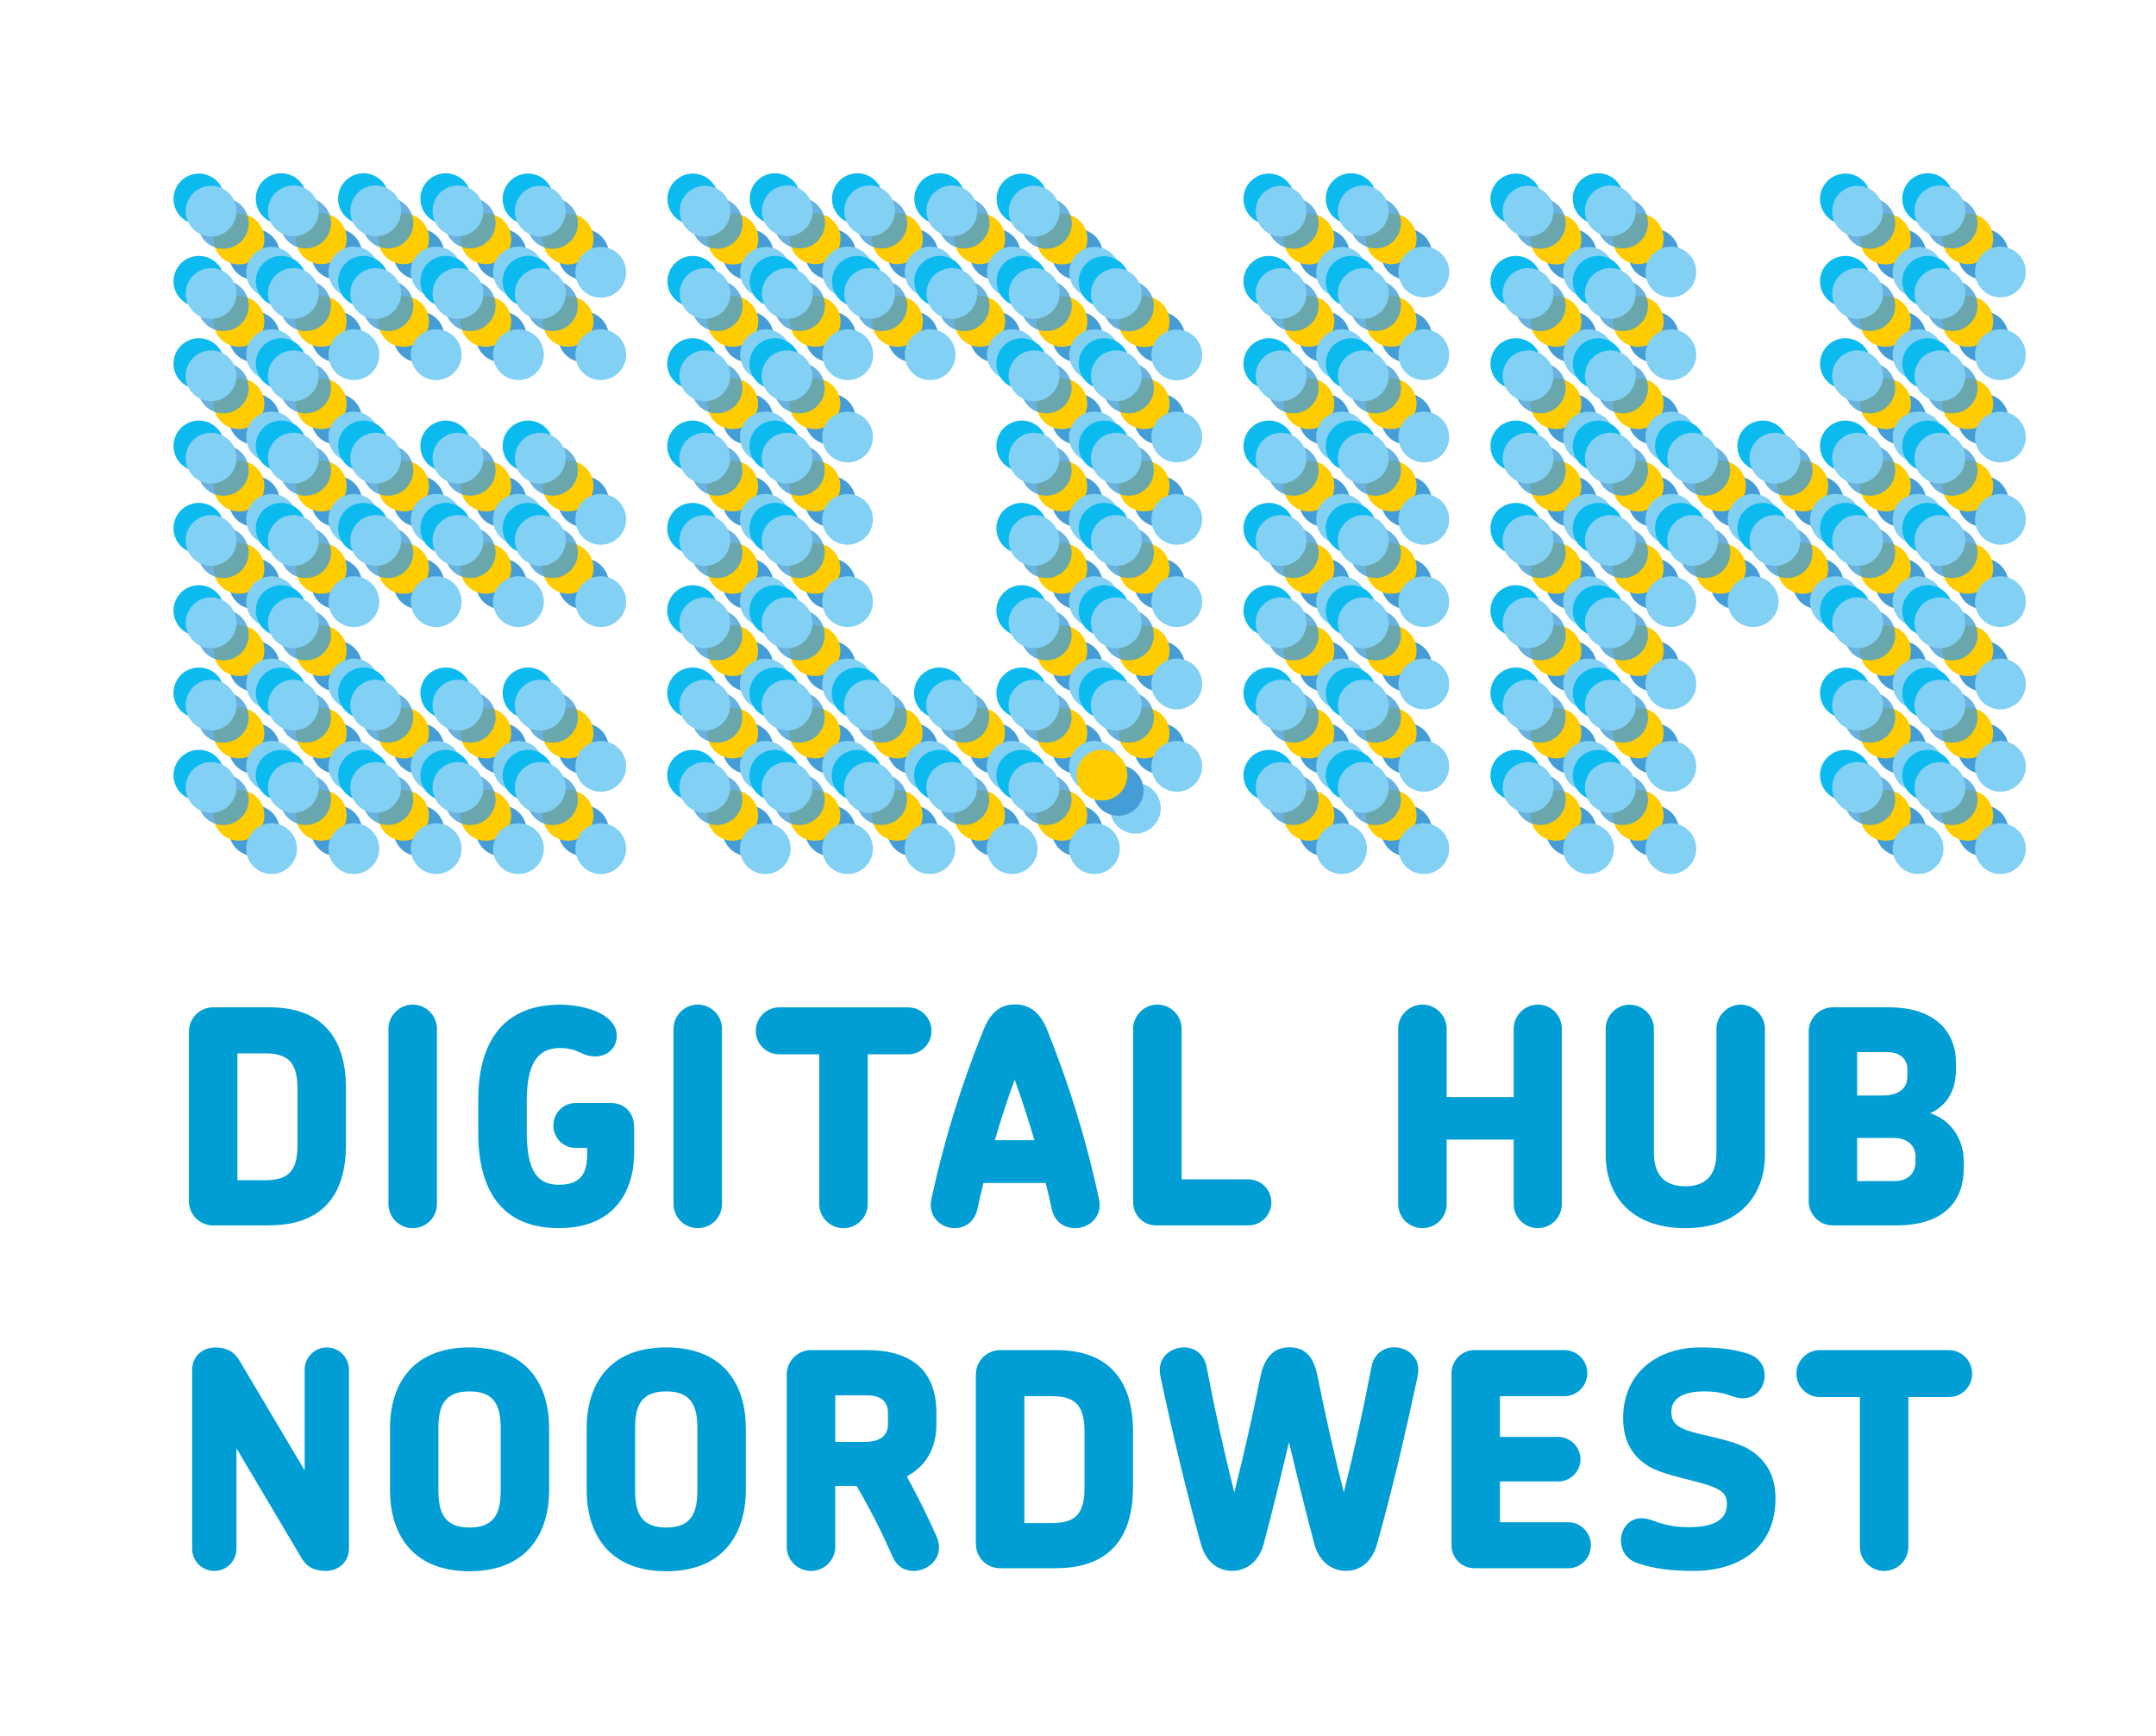 <?xml version="1.0" encoding="UTF-8"?><svg xmlns="http://www.w3.org/2000/svg" viewBox="0 0 337.84 272.03"><defs><style>.cls-1{fill:#fff;}.cls-2{fill:#009ed4;}.cls-3{fill:#449dd7;}.cls-3,.cls-4,.cls-5,.cls-6,.cls-7,.cls-8{mix-blend-mode:multiply;}.cls-4{fill:#0bbbef;}.cls-5{fill:#83d0f5;}.cls-6{fill:#fc0;}.cls-9{isolation:isolate;}.cls-8{opacity:.8;}</style></defs><g class="cls-9"><g id="Tekst"><rect class="cls-1" width="337.84" height="272.03"/><g><path class="cls-2" d="M42.17,192.02h-8.77c-2.11,0-3.8-1.69-3.8-3.8v-26.58c0-2.06,1.69-3.8,3.8-3.8h8.77c10.41,0,12.05,7.5,12.05,12.7v8.81c0,5.25-1.64,12.66-12.05,12.66Zm4.45-21.38c0-3.8-1.17-5.58-5.06-5.58h-4.36v19.88h4.36c3.94,0,5.06-1.78,5.06-5.58v-8.72Z"/><path class="cls-2" d="M64.67,192.45c-2.11,0-3.8-1.69-3.8-3.8v-27.43c0-2.06,1.69-3.8,3.8-3.8s3.8,1.73,3.8,3.8v27.43c0,2.11-1.69,3.8-3.8,3.8Z"/><path class="cls-2" d="M87.6,192.45c-9.1,0-12.66-6.09-12.66-14.95v-5.16c0-8.49,3.47-14.91,12.85-14.91,2.53,0,5.53,.66,7.17,1.92,1.17,.84,1.69,1.92,1.69,2.91,0,1.69-1.17,3.28-3.42,3.28-.8,0-1.45-.19-2.44-.66-.7-.33-1.64-.66-3-.66-3.38,0-5.25,2.16-5.25,8.35v4.83c0,6.47,1.92,8.25,5.06,8.25,3.75,0,4.41-2.25,4.41-4.83v-.94h-1.83c-1.92,0-3.47-1.59-3.47-3.52s1.55-3.52,3.47-3.52h5.58c2.11,0,3.61,1.55,3.61,3.8v3.94c0,5.91-2.95,11.86-11.77,11.86Z"/><path class="cls-2" d="M109.34,192.45c-2.11,0-3.8-1.69-3.8-3.8v-27.43c0-2.06,1.69-3.8,3.8-3.8s3.8,1.73,3.8,3.8v27.43c0,2.11-1.69,3.8-3.8,3.8Z"/><path class="cls-2" d="M142.3,165.21h-6.33v23.44c0,2.11-1.69,3.8-3.8,3.8s-3.8-1.69-3.8-3.8v-23.44h-6.28c-2.02,0-3.66-1.64-3.66-3.66s1.64-3.7,3.66-3.7h20.21c2.02,0,3.66,1.64,3.66,3.7s-1.64,3.66-3.66,3.66Z"/><path class="cls-2" d="M168.46,192.45c-1.59,0-3.19-.89-3.66-3-.28-1.36-.61-2.77-.94-4.08h-9.75c-.33,1.31-.66,2.72-.94,4.08-.47,2.06-2.02,3-3.56,3-2.11,0-4.27-1.73-3.66-4.59,2.02-9.38,4.78-18.1,8.2-26.58,1.31-3.23,3.19-3.89,4.88-3.89s3.7,.66,5.02,3.89c3.42,8.49,6.14,17.21,8.16,26.58,.61,2.81-1.55,4.59-3.75,4.59Zm-9.47-23.25c-1.13,3.09-2.16,6.24-3.09,9.47h6.19c-.94-3.23-1.97-6.38-3.09-9.47Z"/><path class="cls-2" d="M195.61,192.02h-14.44c-2.02,0-3.61-1.59-3.61-3.61v-27.19c0-2.06,1.69-3.8,3.8-3.8s3.8,1.73,3.8,3.8v23.58h10.45c2.02,0,3.61,1.64,3.61,3.61s-1.59,3.61-3.61,3.61Z"/><path class="cls-2" d="M240.99,192.45c-2.11,0-3.8-1.69-3.8-3.8v-10.08h-10.5v10.08c0,2.11-1.69,3.8-3.8,3.8s-3.8-1.69-3.8-3.8v-27.43c0-2.06,1.69-3.8,3.8-3.8s3.8,1.73,3.8,3.8v10.69h10.5v-10.69c0-2.06,1.69-3.8,3.8-3.8s3.75,1.73,3.75,3.8v27.43c0,2.11-1.69,3.8-3.75,3.8Z"/><path class="cls-2" d="M264.08,192.45c-8.58,0-12.47-5.2-12.47-11.53v-19.69c0-2.11,1.69-3.8,3.75-3.8s3.8,1.69,3.8,3.8v19.32c0,2.3,.66,5.34,4.92,5.34s4.88-3.05,4.88-5.34v-19.32c0-2.06,1.73-3.8,3.8-3.8s3.8,1.73,3.8,3.8v19.69c0,6.33-3.94,11.53-12.47,11.53Z"/><path class="cls-2" d="M297.11,192.02h-9.89c-2.11,0-3.8-1.69-3.8-3.8v-26.58c0-2.06,1.69-3.8,3.8-3.8h8.67c7.92,0,10.6,4.41,10.6,8.58v1.27c0,2.86-1.17,5.44-4.03,6.75,3.66,1.22,5.25,4.55,5.25,7.41v1.31c0,4.78-2.81,8.86-10.6,8.86Zm1.78-24.43c0-1.69-1.22-2.72-3.14-2.72h-4.74v6.8h4.03c1.92,0,3.84-.75,3.84-2.95v-1.12Zm1.27,13.64c0-1.59-1.17-2.91-3.38-2.91h-5.77v6.75h5.95c2.11,0,3.19-1.36,3.19-2.95v-.89Z"/><path class="cls-2" d="M51.02,246.16c-1.64,0-2.86-.56-3.66-1.83l-10.31-17.39v15.75c0,1.92-1.55,3.47-3.47,3.47s-3.47-1.55-3.47-3.47v-28.08c0-1.88,1.41-3.47,3.7-3.47,1.64,0,2.91,.7,3.66,1.97l10.27,17.3v-15.8c0-1.88,1.55-3.47,3.47-3.47s3.47,1.59,3.47,3.47v28.08c0,1.92-1.5,3.47-3.66,3.47Z"/><path class="cls-2" d="M73.58,246.21c-9.33,0-12.47-6.28-12.47-12.71v-9.7c0-6.42,3.14-12.66,12.47-12.66s12.47,6.23,12.47,12.66v9.7c0,6.42-3.19,12.71-12.47,12.71Zm4.88-22.41c0-3.47-.94-5.77-4.88-5.77s-4.88,2.25-4.88,5.77v9.7c0,3.56,.94,5.86,4.88,5.86s4.88-2.3,4.88-5.86v-9.7Z"/><path class="cls-2" d="M104.4,246.21c-9.33,0-12.47-6.28-12.47-12.71v-9.7c0-6.42,3.14-12.66,12.47-12.66s12.47,6.23,12.47,12.66v9.7c0,6.42-3.19,12.71-12.47,12.71Zm4.88-22.41c0-3.47-.94-5.77-4.88-5.77s-4.88,2.25-4.88,5.77v9.7c0,3.56,.94,5.86,4.88,5.86s4.88-2.3,4.88-5.86v-9.7Z"/><path class="cls-2" d="M143.17,246.16c-1.31,0-2.58-.56-3.33-2.3-1.64-3.7-3.47-7.41-5.63-11.02h-3.33v9.52c0,2.11-1.69,3.8-3.8,3.8s-3.8-1.69-3.8-3.8v-27c0-2.06,1.69-3.8,3.8-3.8h8.77c7.08,0,10.88,3.28,10.88,9.85v1.78c0,3.98-1.83,6.66-4.64,8.16,1.73,3.14,3.28,6.28,4.69,9.47,1.31,3.05-1.17,5.34-3.61,5.34Zm-4.03-24.75c0-2.11-1.45-2.77-3.42-2.77h-4.83v7.31h4.55c1.69,0,3.7-.47,3.7-2.77v-1.78Z"/><path class="cls-2" d="M165.49,245.74h-8.77c-2.11,0-3.8-1.69-3.8-3.8v-26.58c0-2.06,1.69-3.8,3.8-3.8h8.77c10.41,0,12.05,7.5,12.05,12.7v8.81c0,5.25-1.64,12.66-12.05,12.66Zm4.45-21.38c0-3.8-1.17-5.58-5.06-5.58h-4.36v19.88h4.36c3.94,0,5.06-1.78,5.06-5.58v-8.72Z"/><path class="cls-2" d="M222.15,215.59c-2.02,9.52-3.98,17.77-6.33,26.25-.8,2.86-2.58,4.31-4.97,4.31-2.06,0-4.13-1.36-4.88-4.17-1.31-4.83-2.67-10.45-3.99-15.99-1.31,5.53-2.67,11.16-3.98,15.99-.75,2.81-2.81,4.17-4.88,4.17-2.39,0-4.17-1.45-4.97-4.31-2.34-8.49-4.31-16.74-6.33-26.25-.05-.33-.09-.66-.09-.94,0-2.2,1.92-3.52,3.8-3.52,1.55,0,3.09,.94,3.52,2.95,1.31,6.89,2.77,13.45,4.36,19.78,1.5-5.91,2.95-12.38,4.12-18.24,.52-2.49,1.78-4.5,4.5-4.5,2.86,0,3.89,1.97,4.41,4.45,1.17,5.86,2.63,12.38,4.13,18.28,1.59-6.33,3.05-12.89,4.36-19.78,.42-2.02,1.97-2.95,3.52-2.95,1.88,0,3.8,1.31,3.8,3.52,0,.28-.05,.61-.09,.94Z"/><path class="cls-2" d="M245.73,245.74h-14.67c-2.02,0-3.61-1.59-3.61-3.61v-26.96c0-1.97,1.59-3.61,3.61-3.61h14.06c2.02,0,3.61,1.64,3.61,3.61s-1.59,3.61-3.61,3.61h-10.08v6.38h9.1c1.92,0,3.52,1.59,3.52,3.52s-1.59,3.47-3.52,3.47h-9.1v6.38h10.69c1.97,0,3.56,1.64,3.56,3.61s-1.59,3.61-3.56,3.61Z"/><path class="cls-2" d="M265.35,246.16c-3.14,0-6.05-.28-8.77-1.22-1.78-.61-2.58-2.06-2.58-3.52,0-1.83,1.22-3.52,3.24-3.52,1.13,0,2.02,.56,3.56,.94,.98,.28,2.16,.47,3.8,.47,4.27,0,6-1.36,6-3.61,0-1.64-.75-2.49-4.64-3.47-2.2-.61-5.72-1.31-7.64-2.48-2.25-1.36-3.98-3.66-3.98-7.5,0-7.27,5.53-11.11,12.05-11.11,2.63,0,5.16,.23,7.5,.98,1.78,.56,2.63,1.97,2.63,3.38,0,1.83-1.22,3.61-3.47,3.61-.98,0-1.73-.42-2.95-.75-.75-.19-1.69-.33-3.09-.33-3.28,0-5.11,1.12-5.11,3.19s1.31,2.72,4.6,3.52c2.86,.66,5.86,1.31,7.69,2.44,2.81,1.78,4.03,4.36,4.03,7.64,0,7.73-5.72,11.34-12.85,11.34Z"/><path class="cls-2" d="M305.37,218.92h-6.33v23.44c0,2.11-1.69,3.8-3.8,3.8s-3.8-1.69-3.8-3.8v-23.44h-6.28c-2.02,0-3.66-1.64-3.66-3.66s1.64-3.7,3.66-3.7h20.21c2.02,0,3.66,1.64,3.66,3.7s-1.64,3.66-3.66,3.66Z"/></g></g><g id="_-"><g class="cls-7"><circle class="cls-3" cx="39.86" cy="39.86" r="3.98"/><circle class="cls-3" cx="91.43" cy="39.86" r="3.98"/><circle class="cls-3" cx="78.54" cy="39.82" r="3.98"/><circle class="cls-3" cx="65.64" cy="39.82" r="3.98"/><circle class="cls-3" cx="52.75" cy="39.82" r="3.98"/><circle class="cls-3" cx="39.86" cy="52.77" r="3.98"/><circle class="cls-3" cx="91.43" cy="52.77" r="3.98"/><circle class="cls-3" cx="78.54" cy="52.77" r="3.98"/><circle class="cls-3" cx="65.64" cy="52.77" r="3.98"/><circle class="cls-3" cx="52.75" cy="52.77" r="3.98"/><circle class="cls-3" cx="117.25" cy="39.86" r="3.98"/><circle class="cls-3" cx="168.83" cy="39.86" r="3.98"/><circle class="cls-3" cx="155.94" cy="39.82" r="3.98"/><circle class="cls-3" cx="143.04" cy="39.82" r="3.98"/><circle class="cls-3" cx="130.15" cy="39.82" r="3.98"/><circle class="cls-3" cx="117.25" cy="52.77" r="3.98"/><circle class="cls-3" cx="168.83" cy="52.77" r="3.98"/><circle class="cls-3" cx="155.94" cy="52.77" r="3.98"/><circle class="cls-3" cx="143.04" cy="52.77" r="3.98"/><circle class="cls-3" cx="130.15" cy="52.77" r="3.98"/><circle class="cls-3" cx="39.86" cy="78.57" r="3.98"/><circle class="cls-3" cx="91.43" cy="78.57" r="3.98"/><circle class="cls-3" cx="78.54" cy="78.57" r="3.98"/><circle class="cls-3" cx="65.64" cy="78.57" r="3.98"/><circle class="cls-3" cx="52.75" cy="78.57" r="3.98"/><circle class="cls-3" cx="39.86" cy="65.67" r="3.98"/><circle class="cls-3" cx="52.75" cy="65.67" r="3.98"/><circle class="cls-3" cx="39.86" cy="91.47" r="3.98"/><circle class="cls-3" cx="91.43" cy="91.47" r="3.98"/><circle class="cls-3" cx="78.54" cy="91.47" r="3.98"/><circle class="cls-3" cx="65.64" cy="91.47" r="3.98"/><circle class="cls-3" cx="52.75" cy="91.47" r="3.98"/><circle class="cls-3" cx="39.86" cy="117.27" r="3.98"/><circle class="cls-3" cx="91.43" cy="117.27" r="3.98"/><circle class="cls-3" cx="78.54" cy="117.27" r="3.98"/><circle class="cls-3" cx="65.64" cy="117.27" r="3.98"/><circle class="cls-3" cx="52.75" cy="117.27" r="3.98"/><circle class="cls-3" cx="39.86" cy="104.37" r="3.98"/><circle class="cls-3" cx="52.75" cy="104.37" r="3.98"/><circle class="cls-3" cx="117.21" cy="78.57" r="3.98"/><circle class="cls-3" cx="130.11" cy="78.57" r="3.98"/><circle class="cls-3" cx="117.21" cy="65.67" r="3.98"/><circle class="cls-3" cx="130.11" cy="65.67" r="3.98"/><circle class="cls-3" cx="117.21" cy="91.47" r="3.98"/><circle class="cls-3" cx="130.11" cy="91.47" r="3.98"/><circle class="cls-3" cx="117.21" cy="104.37" r="3.98"/><circle class="cls-3" cx="130.11" cy="104.37" r="3.98"/><circle class="cls-3" cx="168.8" cy="78.57" r="3.98"/><circle class="cls-3" cx="181.7" cy="78.57" r="3.98"/><circle class="cls-3" cx="168.8" cy="65.67" r="3.98"/><circle class="cls-3" cx="181.7" cy="65.67" r="3.98"/><circle class="cls-3" cx="181.7" cy="52.82" r="3.98"/><circle class="cls-3" cx="168.8" cy="91.47" r="3.98"/><circle class="cls-3" cx="181.7" cy="91.47" r="3.98"/><circle class="cls-3" cx="168.8" cy="104.37" r="3.98"/><circle class="cls-3" cx="181.7" cy="104.37" r="3.98"/><circle class="cls-3" cx="181.7" cy="117.27" r="3.98"/><circle class="cls-3" cx="39.86" cy="130.17" r="3.98"/><circle class="cls-3" cx="91.43" cy="130.17" r="3.98"/><circle class="cls-3" cx="78.54" cy="130.17" r="3.98"/><circle class="cls-3" cx="65.64" cy="130.17" r="3.98"/><circle class="cls-3" cx="52.75" cy="130.17" r="3.98"/><circle class="cls-3" cx="246.22" cy="39.86" r="3.98"/><circle class="cls-3" cx="259.12" cy="39.82" r="3.98"/><circle class="cls-3" cx="246.22" cy="52.77" r="3.98"/><circle class="cls-3" cx="259.12" cy="52.77" r="3.98"/><circle class="cls-3" cx="246.22" cy="78.57" r="3.98"/><circle class="cls-3" cx="284.91" cy="78.57" r="3.98"/><circle class="cls-3" cx="272.01" cy="78.57" r="3.98"/><circle class="cls-3" cx="259.12" cy="78.57" r="3.98"/><circle class="cls-3" cx="246.22" cy="65.67" r="3.98"/><circle class="cls-3" cx="259.12" cy="65.67" r="3.98"/><circle class="cls-3" cx="246.22" cy="91.47" r="3.98"/><circle class="cls-3" cx="284.91" cy="91.47" r="3.98"/><circle class="cls-3" cx="272.01" cy="91.47" r="3.98"/><circle class="cls-3" cx="259.12" cy="91.47" r="3.98"/><circle class="cls-3" cx="246.22" cy="117.27" r="3.98"/><circle class="cls-3" cx="259.12" cy="117.27" r="3.98"/><circle class="cls-3" cx="246.22" cy="104.37" r="3.98"/><circle class="cls-3" cx="259.12" cy="104.37" r="3.98"/><circle class="cls-3" cx="246.22" cy="130.17" r="3.98"/><circle class="cls-3" cx="259.12" cy="130.17" r="3.98"/><circle class="cls-3" cx="207.52" cy="39.86" r="3.98"/><circle class="cls-3" cx="220.41" cy="39.82" r="3.98"/><circle class="cls-3" cx="207.52" cy="52.77" r="3.98"/><circle class="cls-3" cx="220.41" cy="52.77" r="3.98"/><circle class="cls-3" cx="207.52" cy="78.57" r="3.98"/><circle class="cls-3" cx="220.41" cy="78.57" r="3.98"/><circle class="cls-3" cx="207.52" cy="65.67" r="3.98"/><circle class="cls-3" cx="220.41" cy="65.67" r="3.98"/><circle class="cls-3" cx="207.52" cy="91.47" r="3.98"/><circle class="cls-3" cx="220.41" cy="91.47" r="3.98"/><circle class="cls-3" cx="207.52" cy="117.27" r="3.98"/><circle class="cls-3" cx="220.41" cy="117.27" r="3.98"/><circle class="cls-3" cx="207.52" cy="104.37" r="3.98"/><circle class="cls-3" cx="220.41" cy="104.37" r="3.98"/><circle class="cls-3" cx="207.52" cy="130.17" r="3.98"/><circle class="cls-3" cx="220.41" cy="130.17" r="3.98"/><circle class="cls-3" cx="297.86" cy="39.86" r="3.98"/><circle class="cls-3" cx="310.75" cy="39.82" r="3.98"/><circle class="cls-3" cx="297.86" cy="52.77" r="3.98"/><circle class="cls-3" cx="310.75" cy="52.77" r="3.98"/><circle class="cls-3" cx="297.86" cy="78.57" r="3.98"/><circle class="cls-3" cx="310.75" cy="78.57" r="3.98"/><circle class="cls-3" cx="297.86" cy="65.67" r="3.98"/><circle class="cls-3" cx="310.75" cy="65.67" r="3.98"/><circle class="cls-3" cx="297.86" cy="91.47" r="3.98"/><circle class="cls-3" cx="310.75" cy="91.47" r="3.98"/><circle class="cls-3" cx="297.86" cy="117.27" r="3.98"/><circle class="cls-3" cx="310.75" cy="117.27" r="3.98"/><circle class="cls-3" cx="297.86" cy="104.37" r="3.98"/><circle class="cls-3" cx="310.75" cy="104.37" r="3.98"/><circle class="cls-3" cx="297.86" cy="130.17" r="3.98"/><circle class="cls-3" cx="310.75" cy="130.17" r="3.98"/><circle class="cls-3" cx="117.21" cy="117.27" r="3.98"/><circle class="cls-3" cx="168.8" cy="117.27" r="3.98"/><circle class="cls-3" cx="155.9" cy="117.27" r="3.98"/><circle class="cls-3" cx="143" cy="117.27" r="3.98"/><circle class="cls-3" cx="130.11" cy="117.27" r="3.98"/><circle class="cls-3" cx="117.21" cy="130.17" r="3.98"/><circle class="cls-3" cx="168.79" cy="130.17" r="3.98"/><circle class="cls-3" cx="155.9" cy="130.17" r="3.98"/><circle class="cls-3" cx="143" cy="130.17" r="3.98"/><circle class="cls-3" cx="130.11" cy="130.17" r="3.98"/></g></g><g id="_--2"><g class="cls-7"><circle class="cls-6" cx="37.45" cy="37.46" r="3.98"/><circle class="cls-6" cx="89.02" cy="37.46" r="3.98"/><circle class="cls-6" cx="76.13" cy="37.41" r="3.98"/><circle class="cls-6" cx="63.24" cy="37.41" r="3.98"/><circle class="cls-6" cx="50.34" cy="37.41" r="3.98"/><circle class="cls-6" cx="37.45" cy="50.36" r="3.98"/><circle class="cls-6" cx="89.02" cy="50.36" r="3.98"/><circle class="cls-6" cx="76.13" cy="50.36" r="3.98"/><circle class="cls-6" cx="63.24" cy="50.36" r="3.98"/><circle class="cls-6" cx="50.34" cy="50.36" r="3.98"/><circle class="cls-6" cx="114.85" cy="37.46" r="3.98"/><circle class="cls-6" cx="166.42" cy="37.46" r="3.98"/><circle class="cls-6" cx="153.53" cy="37.41" r="3.98"/><circle class="cls-6" cx="140.63" cy="37.41" r="3.98"/><circle class="cls-6" cx="127.74" cy="37.41" r="3.98"/><circle class="cls-6" cx="114.85" cy="50.36" r="3.98"/><circle class="cls-6" cx="166.42" cy="50.36" r="3.98"/><circle class="cls-6" cx="153.53" cy="50.36" r="3.98"/><circle class="cls-6" cx="140.63" cy="50.36" r="3.98"/><circle class="cls-6" cx="127.74" cy="50.36" r="3.98"/><circle class="cls-6" cx="37.45" cy="76.16" r="3.98"/><circle class="cls-6" cx="89.02" cy="76.16" r="3.98"/><circle class="cls-6" cx="76.13" cy="76.16" r="3.98"/><circle class="cls-6" cx="63.24" cy="76.16" r="3.98"/><circle class="cls-6" cx="50.34" cy="76.16" r="3.98"/><circle class="cls-6" cx="37.45" cy="63.26" r="3.98"/><circle class="cls-6" cx="50.34" cy="63.26" r="3.98"/><circle class="cls-6" cx="37.45" cy="89.06" r="3.98"/><circle class="cls-6" cx="89.02" cy="89.06" r="3.98"/><circle class="cls-6" cx="76.13" cy="89.06" r="3.98"/><circle class="cls-6" cx="63.24" cy="89.06" r="3.98"/><circle class="cls-6" cx="50.34" cy="89.06" r="3.98"/><circle class="cls-6" cx="37.45" cy="114.86" r="3.98"/><circle class="cls-6" cx="89.02" cy="114.86" r="3.98"/><circle class="cls-6" cx="76.13" cy="114.86" r="3.98"/><circle class="cls-6" cx="63.24" cy="114.86" r="3.98"/><circle class="cls-6" cx="50.34" cy="114.86" r="3.98"/><circle class="cls-6" cx="37.45" cy="101.96" r="3.98"/><circle class="cls-6" cx="50.34" cy="101.96" r="3.98"/><circle class="cls-6" cx="114.81" cy="76.16" r="3.98"/><circle class="cls-6" cx="127.7" cy="76.16" r="3.98"/><circle class="cls-6" cx="114.81" cy="63.26" r="3.98"/><circle class="cls-6" cx="127.7" cy="63.26" r="3.98"/><circle class="cls-6" cx="114.81" cy="89.06" r="3.98"/><circle class="cls-6" cx="127.7" cy="89.06" r="3.98"/><circle class="cls-6" cx="114.81" cy="101.96" r="3.98"/><circle class="cls-6" cx="127.7" cy="101.96" r="3.98"/><circle class="cls-6" cx="166.39" cy="76.16" r="3.98"/><circle class="cls-6" cx="179.29" cy="76.16" r="3.98"/><circle class="cls-6" cx="166.39" cy="63.26" r="3.98"/><circle class="cls-6" cx="179.29" cy="63.26" r="3.98"/><circle class="cls-6" cx="179.29" cy="50.41" r="3.98"/><circle class="cls-6" cx="166.39" cy="89.06" r="3.98"/><circle class="cls-6" cx="179.29" cy="89.06" r="3.98"/><circle class="cls-6" cx="166.39" cy="101.96" r="3.98"/><circle class="cls-6" cx="179.29" cy="101.96" r="3.98"/><circle class="cls-6" cx="179.29" cy="114.86" r="3.98"/><circle class="cls-6" cx="37.45" cy="127.76" r="3.98"/><circle class="cls-6" cx="89.02" cy="127.76" r="3.98"/><circle class="cls-6" cx="76.13" cy="127.76" r="3.98"/><circle class="cls-6" cx="63.24" cy="127.76" r="3.98"/><circle class="cls-6" cx="50.34" cy="127.76" r="3.98"/><circle class="cls-6" cx="243.82" cy="37.46" r="3.98"/><circle class="cls-6" cx="256.71" cy="37.41" r="3.98"/><circle class="cls-6" cx="243.82" cy="50.36" r="3.98"/><circle class="cls-6" cx="256.71" cy="50.36" r="3.98"/><circle class="cls-6" cx="243.82" cy="76.16" r="3.98"/><circle class="cls-6" cx="282.5" cy="76.16" r="3.98"/><circle class="cls-6" cx="269.6" cy="76.16" r="3.98"/><circle class="cls-6" cx="256.71" cy="76.16" r="3.98"/><circle class="cls-6" cx="243.82" cy="63.26" r="3.98"/><circle class="cls-6" cx="256.71" cy="63.26" r="3.98"/><circle class="cls-6" cx="243.82" cy="89.06" r="3.98"/><circle class="cls-6" cx="282.5" cy="89.06" r="3.98"/><circle class="cls-6" cx="269.6" cy="89.06" r="3.98"/><circle class="cls-6" cx="256.71" cy="89.06" r="3.98"/><circle class="cls-6" cx="243.82" cy="114.86" r="3.98"/><circle class="cls-6" cx="256.71" cy="114.86" r="3.98"/><circle class="cls-6" cx="243.82" cy="101.96" r="3.98"/><circle class="cls-6" cx="256.71" cy="101.96" r="3.98"/><circle class="cls-6" cx="243.82" cy="127.76" r="3.98"/><circle class="cls-6" cx="256.71" cy="127.76" r="3.98"/><circle class="cls-6" cx="205.11" cy="37.46" r="3.98"/><circle class="cls-6" cx="218" cy="37.41" r="3.98"/><circle class="cls-6" cx="205.11" cy="50.36" r="3.98"/><circle class="cls-6" cx="218" cy="50.36" r="3.98"/><circle class="cls-6" cx="205.11" cy="76.16" r="3.98"/><circle class="cls-6" cx="218" cy="76.16" r="3.98"/><circle class="cls-6" cx="205.11" cy="63.26" r="3.98"/><circle class="cls-6" cx="218" cy="63.26" r="3.98"/><circle class="cls-6" cx="205.11" cy="89.06" r="3.98"/><circle class="cls-6" cx="218" cy="89.06" r="3.98"/><circle class="cls-6" cx="205.11" cy="114.86" r="3.98"/><circle class="cls-6" cx="218" cy="114.86" r="3.98"/><circle class="cls-6" cx="205.11" cy="101.96" r="3.98"/><circle class="cls-6" cx="218" cy="101.96" r="3.98"/><circle class="cls-6" cx="205.11" cy="127.76" r="3.98"/><circle class="cls-6" cx="218" cy="127.76" r="3.98"/><circle class="cls-6" cx="295.45" cy="37.46" r="3.98"/><circle class="cls-6" cx="308.35" cy="37.41" r="3.98"/><circle class="cls-6" cx="295.45" cy="50.36" r="3.98"/><circle class="cls-6" cx="308.35" cy="50.36" r="3.98"/><circle class="cls-6" cx="295.45" cy="76.16" r="3.98"/><circle class="cls-6" cx="308.35" cy="76.16" r="3.98"/><circle class="cls-6" cx="295.45" cy="63.26" r="3.98"/><circle class="cls-6" cx="308.35" cy="63.26" r="3.98"/><circle class="cls-6" cx="295.45" cy="89.06" r="3.98"/><circle class="cls-6" cx="308.35" cy="89.06" r="3.98"/><circle class="cls-6" cx="295.45" cy="114.86" r="3.98"/><circle class="cls-6" cx="308.35" cy="114.86" r="3.98"/><circle class="cls-6" cx="295.45" cy="101.96" r="3.98"/><circle class="cls-6" cx="308.35" cy="101.96" r="3.98"/><circle class="cls-6" cx="295.45" cy="127.76" r="3.98"/><circle class="cls-6" cx="308.35" cy="127.76" r="3.98"/><circle class="cls-6" cx="114.81" cy="114.86" r="3.98"/><circle class="cls-6" cx="166.39" cy="114.86" r="3.98"/><circle class="cls-6" cx="153.49" cy="114.86" r="3.98"/><circle class="cls-6" cx="140.59" cy="114.86" r="3.98"/><circle class="cls-6" cx="127.7" cy="114.86" r="3.98"/><circle class="cls-6" cx="114.81" cy="127.76" r="3.98"/><circle class="cls-6" cx="166.38" cy="127.76" r="3.98"/><circle class="cls-6" cx="153.49" cy="127.76" r="3.98"/><circle class="cls-6" cx="140.59" cy="127.76" r="3.98"/><circle class="cls-6" cx="127.7" cy="127.76" r="3.98"/></g></g><g id="_--3"><g class="cls-7"><circle class="cls-5" cx="42.56" cy="42.67" r="3.98"/><circle class="cls-5" cx="94.14" cy="42.67" r="3.98"/><circle class="cls-5" cx="81.24" cy="42.62" r="3.98"/><circle class="cls-5" cx="68.35" cy="42.62" r="3.98"/><circle class="cls-5" cx="55.45" cy="42.62" r="3.98"/><circle class="cls-5" cx="42.56" cy="55.58" r="3.98"/><circle class="cls-5" cx="94.14" cy="55.58" r="3.98"/><circle class="cls-5" cx="81.24" cy="55.58" r="3.98"/><circle class="cls-5" cx="68.35" cy="55.58" r="3.98"/><circle class="cls-5" cx="55.45" cy="55.58" r="3.98"/><circle class="cls-5" cx="119.96" cy="42.67" r="3.98"/><circle class="cls-5" cx="171.53" cy="42.67" r="3.98"/><circle class="cls-5" cx="158.64" cy="42.62" r="3.98"/><circle class="cls-5" cx="145.75" cy="42.62" r="3.98"/><circle class="cls-5" cx="132.85" cy="42.62" r="3.98"/><circle class="cls-5" cx="119.96" cy="55.58" r="3.98"/><circle class="cls-5" cx="171.53" cy="55.58" r="3.98"/><circle class="cls-5" cx="158.64" cy="55.58" r="3.98"/><circle class="cls-5" cx="145.75" cy="55.58" r="3.98"/><circle class="cls-5" cx="132.85" cy="55.58" r="3.98"/><circle class="cls-5" cx="42.56" cy="81.38" r="3.98"/><circle class="cls-5" cx="94.14" cy="81.38" r="3.98"/><circle class="cls-5" cx="81.24" cy="81.38" r="3.98"/><circle class="cls-5" cx="68.35" cy="81.38" r="3.98"/><circle class="cls-5" cx="55.45" cy="81.38" r="3.98"/><circle class="cls-5" cx="42.56" cy="68.48" r="3.98"/><circle class="cls-5" cx="55.45" cy="68.48" r="3.98"/><circle class="cls-5" cx="42.56" cy="94.28" r="3.98"/><circle class="cls-5" cx="94.14" cy="94.28" r="3.98"/><circle class="cls-5" cx="81.24" cy="94.28" r="3.98"/><circle class="cls-5" cx="68.35" cy="94.28" r="3.98"/><circle class="cls-5" cx="55.45" cy="94.28" r="3.98"/><circle class="cls-5" cx="42.56" cy="120.08" r="3.98"/><circle class="cls-5" cx="94.14" cy="120.08" r="3.98"/><circle class="cls-5" cx="81.24" cy="120.08" r="3.98"/><circle class="cls-5" cx="68.35" cy="120.08" r="3.98"/><circle class="cls-5" cx="55.45" cy="120.08" r="3.98"/><circle class="cls-5" cx="42.56" cy="107.18" r="3.98"/><circle class="cls-5" cx="55.45" cy="107.18" r="3.98"/><circle class="cls-5" cx="119.92" cy="81.38" r="3.98"/><circle class="cls-5" cx="132.81" cy="81.38" r="3.98"/><circle class="cls-5" cx="119.92" cy="68.48" r="3.98"/><circle class="cls-5" cx="132.81" cy="68.48" r="3.98"/><circle class="cls-5" cx="119.92" cy="94.28" r="3.98"/><circle class="cls-5" cx="132.81" cy="94.28" r="3.98"/><circle class="cls-5" cx="119.92" cy="107.18" r="3.98"/><circle class="cls-5" cx="132.81" cy="107.18" r="3.98"/><circle class="cls-5" cx="171.5" cy="81.38" r="3.98"/><circle class="cls-5" cx="184.4" cy="81.38" r="3.98"/><circle class="cls-5" cx="171.5" cy="68.48" r="3.98"/><circle class="cls-5" cx="184.4" cy="68.48" r="3.98"/><circle class="cls-5" cx="184.4" cy="55.62" r="3.98"/><circle class="cls-5" cx="171.5" cy="94.28" r="3.98"/><circle class="cls-5" cx="184.4" cy="94.28" r="3.98"/><circle class="cls-5" cx="171.5" cy="107.18" r="3.98"/><circle class="cls-5" cx="184.4" cy="107.18" r="3.98"/><circle class="cls-5" cx="184.4" cy="120.08" r="3.98"/><circle class="cls-5" cx="42.56" cy="132.98" r="3.98"/><circle class="cls-5" cx="94.14" cy="132.98" r="3.98"/><circle class="cls-5" cx="81.24" cy="132.98" r="3.98"/><circle class="cls-5" cx="68.35" cy="132.98" r="3.98"/><circle class="cls-5" cx="55.45" cy="132.98" r="3.98"/><circle class="cls-5" cx="248.93" cy="42.67" r="3.98"/><circle class="cls-5" cx="261.82" cy="42.62" r="3.98"/><circle class="cls-5" cx="248.93" cy="55.58" r="3.98"/><circle class="cls-5" cx="261.82" cy="55.58" r="3.98"/><circle class="cls-5" cx="248.93" cy="81.38" r="3.98"/><circle class="cls-5" cx="287.61" cy="81.38" r="3.98"/><circle class="cls-5" cx="274.71" cy="81.38" r="3.98"/><circle class="cls-5" cx="261.82" cy="81.38" r="3.98"/><circle class="cls-5" cx="248.93" cy="68.48" r="3.98"/><circle class="cls-5" cx="261.82" cy="68.48" r="3.98"/><circle class="cls-5" cx="248.93" cy="94.28" r="3.98"/><circle class="cls-5" cx="287.61" cy="94.28" r="3.98"/><circle class="cls-5" cx="274.71" cy="94.28" r="3.98"/><circle class="cls-5" cx="261.82" cy="94.28" r="3.98"/><circle class="cls-5" cx="248.93" cy="120.08" r="3.98"/><circle class="cls-5" cx="261.82" cy="120.08" r="3.98"/><circle class="cls-5" cx="248.93" cy="107.18" r="3.98"/><circle class="cls-5" cx="261.82" cy="107.18" r="3.98"/><circle class="cls-5" cx="248.93" cy="132.98" r="3.98"/><circle class="cls-5" cx="261.82" cy="132.98" r="3.98"/><circle class="cls-5" cx="210.22" cy="42.67" r="3.98"/><circle class="cls-5" cx="223.11" cy="42.62" r="3.98"/><circle class="cls-5" cx="210.22" cy="55.58" r="3.98"/><circle class="cls-5" cx="223.11" cy="55.58" r="3.98"/><circle class="cls-5" cx="210.22" cy="81.38" r="3.98"/><circle class="cls-5" cx="223.11" cy="81.38" r="3.98"/><circle class="cls-5" cx="210.22" cy="68.48" r="3.98"/><circle class="cls-5" cx="223.11" cy="68.48" r="3.98"/><circle class="cls-5" cx="210.22" cy="94.28" r="3.98"/><circle class="cls-5" cx="223.11" cy="94.28" r="3.98"/><circle class="cls-5" cx="210.22" cy="120.08" r="3.98"/><circle class="cls-5" cx="223.11" cy="120.08" r="3.98"/><circle class="cls-5" cx="210.22" cy="107.18" r="3.98"/><circle class="cls-5" cx="223.11" cy="107.18" r="3.98"/><circle class="cls-5" cx="210.22" cy="132.98" r="3.98"/><circle class="cls-5" cx="223.11" cy="132.98" r="3.98"/><circle class="cls-5" cx="300.56" cy="42.67" r="3.98"/><circle class="cls-5" cx="313.46" cy="42.62" r="3.98"/><circle class="cls-5" cx="300.56" cy="55.58" r="3.98"/><circle class="cls-5" cx="313.46" cy="55.58" r="3.98"/><circle class="cls-5" cx="300.56" cy="81.38" r="3.98"/><circle class="cls-5" cx="313.46" cy="81.38" r="3.98"/><circle class="cls-5" cx="300.56" cy="68.48" r="3.98"/><circle class="cls-5" cx="313.46" cy="68.48" r="3.98"/><circle class="cls-5" cx="300.56" cy="94.28" r="3.98"/><circle class="cls-5" cx="313.46" cy="94.28" r="3.98"/><circle class="cls-5" cx="300.56" cy="120.08" r="3.98"/><circle class="cls-5" cx="313.46" cy="120.08" r="3.98"/><circle class="cls-5" cx="300.56" cy="107.18" r="3.98"/><circle class="cls-5" cx="313.46" cy="107.18" r="3.98"/><circle class="cls-5" cx="300.56" cy="132.98" r="3.98"/><circle class="cls-5" cx="313.46" cy="132.98" r="3.98"/><circle class="cls-5" cx="119.92" cy="120.08" r="3.98"/><circle class="cls-5" cx="171.5" cy="120.08" r="3.98"/><circle class="cls-5" cx="158.6" cy="120.08" r="3.98"/><circle class="cls-5" cx="145.71" cy="120.08" r="3.98"/><circle class="cls-5" cx="132.81" cy="120.08" r="3.98"/><circle class="cls-5" cx="119.92" cy="132.98" r="3.98"/><circle class="cls-5" cx="171.49" cy="132.98" r="3.98"/><circle class="cls-5" cx="158.6" cy="132.98" r="3.98"/><circle class="cls-5" cx="145.71" cy="132.98" r="3.98"/><circle class="cls-5" cx="132.81" cy="132.98" r="3.98"/></g></g><g id="_--4"><g><circle class="cls-4" cx="31.17" cy="31.18" r="3.98"/><circle class="cls-4" cx="82.74" cy="31.18" r="3.98"/><circle class="cls-4" cx="69.85" cy="31.13" r="3.98"/><circle class="cls-4" cx="56.96" cy="31.13" r="3.98"/><circle class="cls-4" cx="44.06" cy="31.13" r="3.98"/><circle class="cls-4" cx="31.17" cy="44.08" r="3.98"/><circle class="cls-4" cx="82.74" cy="44.08" r="3.98"/><circle class="cls-4" cx="69.85" cy="44.08" r="3.98"/><circle class="cls-4" cx="56.96" cy="44.08" r="3.98"/><circle class="cls-4" cx="44.06" cy="44.08" r="3.98"/><circle class="cls-4" cx="108.57" cy="31.18" r="3.98"/><circle class="cls-4" cx="160.14" cy="31.18" r="3.98"/><circle class="cls-4" cx="147.25" cy="31.13" r="3.98"/><circle class="cls-4" cx="134.35" cy="31.13" r="3.98"/><circle class="cls-4" cx="121.46" cy="31.13" r="3.98"/><circle class="cls-4" cx="108.57" cy="44.08" r="3.98"/><circle class="cls-4" cx="160.14" cy="44.08" r="3.98"/><circle class="cls-4" cx="147.25" cy="44.08" r="3.98"/><circle class="cls-4" cx="134.35" cy="44.08" r="3.98"/><circle class="cls-4" cx="121.46" cy="44.08" r="3.98"/><circle class="cls-4" cx="31.17" cy="69.88" r="3.98"/><circle class="cls-4" cx="82.74" cy="69.88" r="3.98"/><circle class="cls-4" cx="69.85" cy="69.88" r="3.98"/><circle class="cls-4" cx="56.96" cy="69.88" r="3.98"/><circle class="cls-4" cx="44.06" cy="69.88" r="3.98"/><circle class="cls-4" cx="31.17" cy="56.98" r="3.98"/><circle class="cls-4" cx="44.06" cy="56.98" r="3.98"/><circle class="cls-4" cx="31.17" cy="82.78" r="3.98"/><circle class="cls-4" cx="82.74" cy="82.78" r="3.98"/><circle class="cls-4" cx="69.85" cy="82.78" r="3.98"/><circle class="cls-4" cx="56.96" cy="82.78" r="3.98"/><circle class="cls-4" cx="44.06" cy="82.78" r="3.98"/><circle class="cls-4" cx="31.17" cy="108.58" r="3.98"/><circle class="cls-4" cx="82.74" cy="108.58" r="3.98"/><circle class="cls-4" cx="69.85" cy="108.58" r="3.98"/><circle class="cls-4" cx="56.96" cy="108.58" r="3.98"/><circle class="cls-4" cx="44.06" cy="108.58" r="3.98"/><circle class="cls-4" cx="31.17" cy="95.68" r="3.98"/><circle class="cls-4" cx="44.06" cy="95.68" r="3.98"/><circle class="cls-4" cx="108.53" cy="69.88" r="3.98"/><circle class="cls-4" cx="121.42" cy="69.88" r="3.98"/><circle class="cls-4" cx="108.53" cy="56.98" r="3.98"/><circle class="cls-4" cx="121.42" cy="56.98" r="3.98"/><circle class="cls-4" cx="108.53" cy="82.78" r="3.98"/><circle class="cls-4" cx="121.42" cy="82.78" r="3.98"/><circle class="cls-4" cx="108.53" cy="95.68" r="3.98"/><circle class="cls-4" cx="121.42" cy="95.68" r="3.98"/><circle class="cls-4" cx="160.11" cy="69.88" r="3.98"/><circle class="cls-4" cx="173.01" cy="69.88" r="3.98"/><circle class="cls-4" cx="160.11" cy="56.98" r="3.98"/><circle class="cls-4" cx="173.01" cy="56.98" r="3.98"/><circle class="cls-4" cx="173.01" cy="44.13" r="3.98"/><circle class="cls-4" cx="160.11" cy="82.78" r="3.98"/><circle class="cls-4" cx="173.01" cy="82.78" r="3.98"/><circle class="cls-4" cx="160.11" cy="95.68" r="3.98"/><circle class="cls-4" cx="173.01" cy="95.68" r="3.98"/><circle class="cls-4" cx="173.01" cy="108.58" r="3.98"/><circle class="cls-4" cx="31.17" cy="121.48" r="3.98"/><circle class="cls-4" cx="82.74" cy="121.48" r="3.98"/><circle class="cls-4" cx="69.85" cy="121.48" r="3.98"/><circle class="cls-4" cx="56.96" cy="121.48" r="3.98"/><circle class="cls-4" cx="44.06" cy="121.48" r="3.98"/><circle class="cls-4" cx="237.53" cy="31.18" r="3.98"/><circle class="cls-4" cx="250.43" cy="31.13" r="3.98"/><circle class="cls-4" cx="237.53" cy="44.08" r="3.98"/><circle class="cls-4" cx="250.43" cy="44.08" r="3.98"/><circle class="cls-4" cx="237.53" cy="69.88" r="3.98"/><circle class="cls-4" cx="276.22" cy="69.88" r="3.98"/><circle class="cls-4" cx="263.32" cy="69.88" r="3.98"/><circle class="cls-4" cx="250.43" cy="69.88" r="3.98"/><circle class="cls-4" cx="237.53" cy="56.98" r="3.98"/><circle class="cls-4" cx="250.43" cy="56.98" r="3.98"/><circle class="cls-4" cx="237.53" cy="82.78" r="3.98"/><circle class="cls-4" cx="276.22" cy="82.78" r="3.98"/><circle class="cls-4" cx="263.32" cy="82.78" r="3.98"/><circle class="cls-4" cx="250.43" cy="82.78" r="3.98"/><circle class="cls-4" cx="237.53" cy="108.58" r="3.98"/><circle class="cls-4" cx="250.43" cy="108.58" r="3.98"/><circle class="cls-4" cx="237.53" cy="95.68" r="3.98"/><circle class="cls-4" cx="250.43" cy="95.68" r="3.98"/><circle class="cls-4" cx="237.53" cy="121.48" r="3.98"/><circle class="cls-4" cx="250.43" cy="121.48" r="3.98"/><circle class="cls-4" cx="198.83" cy="31.18" r="3.98"/><circle class="cls-4" cx="211.72" cy="31.13" r="3.98"/><circle class="cls-4" cx="198.83" cy="44.08" r="3.98"/><circle class="cls-4" cx="211.72" cy="44.08" r="3.98"/><circle class="cls-4" cx="198.83" cy="69.88" r="3.98"/><circle class="cls-4" cx="211.72" cy="69.88" r="3.98"/><circle class="cls-4" cx="198.83" cy="56.98" r="3.98"/><circle class="cls-4" cx="211.72" cy="56.98" r="3.98"/><circle class="cls-4" cx="198.83" cy="82.78" r="3.98"/><circle class="cls-4" cx="211.72" cy="82.78" r="3.98"/><circle class="cls-4" cx="198.83" cy="108.58" r="3.98"/><circle class="cls-4" cx="211.72" cy="108.58" r="3.98"/><circle class="cls-4" cx="198.83" cy="95.68" r="3.98"/><circle class="cls-4" cx="211.72" cy="95.68" r="3.98"/><circle class="cls-4" cx="198.83" cy="121.48" r="3.98"/><circle class="cls-4" cx="211.72" cy="121.48" r="3.98"/><circle class="cls-4" cx="289.17" cy="31.18" r="3.98"/><circle class="cls-4" cx="302.06" cy="31.13" r="3.98"/><circle class="cls-4" cx="289.17" cy="44.08" r="3.98"/><circle class="cls-4" cx="302.06" cy="44.08" r="3.98"/><circle class="cls-4" cx="289.17" cy="69.88" r="3.98"/><circle class="cls-4" cx="302.06" cy="69.88" r="3.98"/><circle class="cls-4" cx="289.17" cy="56.98" r="3.98"/><circle class="cls-4" cx="302.06" cy="56.98" r="3.98"/><circle class="cls-4" cx="289.17" cy="82.78" r="3.98"/><circle class="cls-4" cx="302.06" cy="82.78" r="3.98"/><circle class="cls-4" cx="289.17" cy="108.58" r="3.98"/><circle class="cls-4" cx="302.06" cy="108.58" r="3.98"/><circle class="cls-4" cx="289.17" cy="95.68" r="3.98"/><circle class="cls-4" cx="302.06" cy="95.68" r="3.98"/><circle class="cls-4" cx="289.17" cy="121.48" r="3.98"/><circle class="cls-4" cx="302.06" cy="121.48" r="3.98"/><circle class="cls-4" cx="108.53" cy="108.58" r="3.98"/><circle class="cls-4" cx="160.11" cy="108.58" r="3.98"/><circle class="cls-4" cx="147.21" cy="108.58" r="3.98"/><circle class="cls-4" cx="134.31" cy="108.58" r="3.98"/><circle class="cls-4" cx="121.42" cy="108.58" r="3.98"/><circle class="cls-4" cx="108.53" cy="121.48" r="3.98"/><circle class="cls-4" cx="160.1" cy="121.48" r="3.98"/><circle class="cls-4" cx="147.21" cy="121.48" r="3.98"/><circle class="cls-4" cx="134.31" cy="121.48" r="3.98"/><circle class="cls-4" cx="121.42" cy="121.48" r="3.98"/></g></g><g id="_--5"><g class="cls-8"><circle class="cls-3" cx="34.99" cy="35" r="3.98"/><circle class="cls-3" cx="86.57" cy="35" r="3.98"/><circle class="cls-3" cx="73.68" cy="34.95" r="3.98"/><circle class="cls-3" cx="60.78" cy="34.95" r="3.98"/><circle class="cls-3" cx="47.89" cy="34.95" r="3.98"/><circle class="cls-3" cx="34.99" cy="47.9" r="3.98"/><circle class="cls-3" cx="86.57" cy="47.9" r="3.98"/><circle class="cls-3" cx="73.68" cy="47.9" r="3.98"/><circle class="cls-3" cx="60.78" cy="47.9" r="3.98"/><circle class="cls-3" cx="47.89" cy="47.9" r="3.98"/><circle class="cls-3" cx="112.39" cy="35" r="3.98"/><circle class="cls-3" cx="163.97" cy="35" r="3.98"/><circle class="cls-3" cx="151.07" cy="34.95" r="3.98"/><circle class="cls-3" cx="138.18" cy="34.95" r="3.98"/><circle class="cls-3" cx="125.29" cy="34.95" r="3.98"/><circle class="cls-3" cx="112.39" cy="47.9" r="3.98"/><circle class="cls-3" cx="163.97" cy="47.9" r="3.98"/><circle class="cls-3" cx="151.07" cy="47.9" r="3.98"/><circle class="cls-3" cx="138.18" cy="47.9" r="3.98"/><circle class="cls-3" cx="125.29" cy="47.9" r="3.98"/><circle class="cls-3" cx="34.99" cy="73.7" r="3.98"/><circle class="cls-3" cx="86.57" cy="73.7" r="3.98"/><circle class="cls-3" cx="73.68" cy="73.7" r="3.98"/><circle class="cls-3" cx="60.78" cy="73.7" r="3.98"/><circle class="cls-3" cx="47.89" cy="73.7" r="3.98"/><circle class="cls-3" cx="34.99" cy="60.8" r="3.98"/><circle class="cls-3" cx="47.89" cy="60.8" r="3.98"/><circle class="cls-3" cx="34.99" cy="86.6" r="3.98"/><circle class="cls-3" cx="86.57" cy="86.6" r="3.98"/><circle class="cls-3" cx="73.68" cy="86.6" r="3.98"/><circle class="cls-3" cx="60.78" cy="86.6" r="3.98"/><circle class="cls-3" cx="47.89" cy="86.6" r="3.98"/><circle class="cls-3" cx="34.99" cy="112.4" r="3.98"/><circle class="cls-3" cx="86.57" cy="112.4" r="3.98"/><circle class="cls-3" cx="73.68" cy="112.4" r="3.98"/><circle class="cls-3" cx="60.78" cy="112.4" r="3.98"/><circle class="cls-3" cx="47.89" cy="112.4" r="3.98"/><circle class="cls-3" cx="34.99" cy="99.5" r="3.98"/><circle class="cls-3" cx="47.89" cy="99.5" r="3.98"/><circle class="cls-3" cx="112.35" cy="73.7" r="3.98"/><circle class="cls-3" cx="125.25" cy="73.7" r="3.98"/><circle class="cls-3" cx="112.35" cy="60.8" r="3.98"/><circle class="cls-3" cx="125.25" cy="60.8" r="3.98"/><circle class="cls-3" cx="112.35" cy="86.6" r="3.98"/><circle class="cls-3" cx="125.25" cy="86.6" r="3.98"/><circle class="cls-3" cx="112.35" cy="99.5" r="3.98"/><circle class="cls-3" cx="125.25" cy="99.5" r="3.98"/><circle class="cls-3" cx="163.94" cy="73.7" r="3.98"/><circle class="cls-3" cx="176.83" cy="73.7" r="3.98"/><circle class="cls-3" cx="163.94" cy="60.8" r="3.98"/><circle class="cls-3" cx="176.83" cy="60.8" r="3.98"/><circle class="cls-3" cx="176.83" cy="47.95" r="3.98"/><circle class="cls-3" cx="163.94" cy="86.6" r="3.98"/><circle class="cls-3" cx="176.83" cy="86.6" r="3.98"/><circle class="cls-3" cx="163.94" cy="99.5" r="3.98"/><circle class="cls-3" cx="176.83" cy="99.5" r="3.98"/><circle class="cls-3" cx="176.83" cy="112.4" r="3.98"/><circle class="cls-3" cx="34.99" cy="125.3" r="3.98"/><circle class="cls-3" cx="86.57" cy="125.3" r="3.98"/><circle class="cls-3" cx="73.68" cy="125.3" r="3.98"/><circle class="cls-3" cx="60.78" cy="125.3" r="3.98"/><circle class="cls-3" cx="47.89" cy="125.3" r="3.98"/><circle class="cls-3" cx="241.36" cy="35" r="3.98"/><circle class="cls-3" cx="254.26" cy="34.95" r="3.98"/><circle class="cls-3" cx="241.36" cy="47.9" r="3.98"/><circle class="cls-3" cx="254.26" cy="47.9" r="3.98"/><circle class="cls-3" cx="241.36" cy="73.7" r="3.98"/><circle class="cls-3" cx="280.04" cy="73.7" r="3.98"/><circle class="cls-3" cx="267.15" cy="73.7" r="3.98"/><circle class="cls-3" cx="254.26" cy="73.7" r="3.98"/><circle class="cls-3" cx="241.36" cy="60.8" r="3.98"/><circle class="cls-3" cx="254.26" cy="60.8" r="3.98"/><circle class="cls-3" cx="241.36" cy="86.6" r="3.98"/><circle class="cls-3" cx="280.04" cy="86.6" r="3.98"/><circle class="cls-3" cx="267.15" cy="86.6" r="3.98"/><circle class="cls-3" cx="254.26" cy="86.6" r="3.98"/><circle class="cls-3" cx="241.36" cy="112.4" r="3.98"/><circle class="cls-3" cx="254.26" cy="112.4" r="3.98"/><circle class="cls-3" cx="241.36" cy="99.5" r="3.98"/><circle class="cls-3" cx="254.26" cy="99.5" r="3.98"/><circle class="cls-3" cx="241.36" cy="125.3" r="3.98"/><circle class="cls-3" cx="254.26" cy="125.3" r="3.98"/><circle class="cls-3" cx="202.65" cy="35" r="3.98"/><circle class="cls-3" cx="215.55" cy="34.95" r="3.98"/><circle class="cls-3" cx="202.65" cy="47.9" r="3.98"/><circle class="cls-3" cx="215.55" cy="47.9" r="3.98"/><circle class="cls-3" cx="202.65" cy="73.7" r="3.98"/><circle class="cls-3" cx="215.55" cy="73.7" r="3.98"/><circle class="cls-3" cx="202.65" cy="60.8" r="3.98"/><circle class="cls-3" cx="215.55" cy="60.8" r="3.98"/><circle class="cls-3" cx="202.65" cy="86.6" r="3.98"/><circle class="cls-3" cx="215.55" cy="86.6" r="3.98"/><circle class="cls-3" cx="202.65" cy="112.4" r="3.98"/><circle class="cls-3" cx="215.55" cy="112.4" r="3.98"/><circle class="cls-3" cx="202.65" cy="99.5" r="3.98"/><circle class="cls-3" cx="215.55" cy="99.5" r="3.98"/><circle class="cls-3" cx="202.65" cy="125.3" r="3.98"/><circle class="cls-3" cx="215.55" cy="125.3" r="3.98"/><circle class="cls-3" cx="293" cy="35" r="3.98"/><circle class="cls-3" cx="305.89" cy="34.95" r="3.98"/><circle class="cls-3" cx="293" cy="47.9" r="3.98"/><circle class="cls-3" cx="305.89" cy="47.9" r="3.98"/><circle class="cls-3" cx="293" cy="73.7" r="3.98"/><circle class="cls-3" cx="305.89" cy="73.7" r="3.98"/><circle class="cls-3" cx="293" cy="60.8" r="3.98"/><circle class="cls-3" cx="305.89" cy="60.8" r="3.98"/><circle class="cls-3" cx="293" cy="86.6" r="3.98"/><circle class="cls-3" cx="305.89" cy="86.6" r="3.98"/><circle class="cls-3" cx="293" cy="112.4" r="3.98"/><circle class="cls-3" cx="305.89" cy="112.4" r="3.98"/><circle class="cls-3" cx="293" cy="99.5" r="3.98"/><circle class="cls-3" cx="305.89" cy="99.5" r="3.98"/><circle class="cls-3" cx="293" cy="125.3" r="3.98"/><circle class="cls-3" cx="305.89" cy="125.3" r="3.98"/><circle class="cls-3" cx="112.35" cy="112.4" r="3.98"/><circle class="cls-3" cx="163.93" cy="112.4" r="3.98"/><circle class="cls-3" cx="151.03" cy="112.4" r="3.98"/><circle class="cls-3" cx="138.14" cy="112.4" r="3.98"/><circle class="cls-3" cx="125.25" cy="112.4" r="3.98"/><circle class="cls-3" cx="112.35" cy="125.3" r="3.98"/><circle class="cls-3" cx="163.93" cy="125.3" r="3.98"/><circle class="cls-3" cx="151.03" cy="125.3" r="3.98"/><circle class="cls-3" cx="138.14" cy="125.3" r="3.98"/><circle class="cls-3" cx="125.25" cy="125.3" r="3.98"/></g></g><g id="_--6"><g class="cls-7"><circle class="cls-5" cx="33.08" cy="33.09" r="3.98"/><circle class="cls-5" cx="84.66" cy="33.09" r="3.98"/><circle class="cls-5" cx="71.76" cy="33.04" r="3.98"/><circle class="cls-5" cx="58.87" cy="33.04" r="3.98"/><circle class="cls-5" cx="45.97" cy="33.04" r="3.98"/><circle class="cls-5" cx="33.08" cy="45.99" r="3.98"/><circle class="cls-5" cx="84.66" cy="45.99" r="3.98"/><circle class="cls-5" cx="71.76" cy="45.99" r="3.98"/><circle class="cls-5" cx="58.87" cy="45.99" r="3.98"/><circle class="cls-5" cx="45.97" cy="45.99" r="3.98"/><circle class="cls-5" cx="110.48" cy="33.09" r="3.98"/><circle class="cls-5" cx="162.06" cy="33.09" r="3.98"/><circle class="cls-5" cx="149.16" cy="33.04" r="3.98"/><circle class="cls-5" cx="136.27" cy="33.04" r="3.98"/><circle class="cls-5" cx="123.37" cy="33.04" r="3.98"/><circle class="cls-5" cx="110.48" cy="45.99" r="3.98"/><circle class="cls-5" cx="162.06" cy="45.99" r="3.98"/><circle class="cls-5" cx="149.16" cy="45.99" r="3.98"/><circle class="cls-5" cx="136.27" cy="45.99" r="3.98"/><circle class="cls-5" cx="123.37" cy="45.99" r="3.98"/><circle class="cls-5" cx="33.08" cy="71.79" r="3.98"/><circle class="cls-5" cx="84.66" cy="71.79" r="3.98"/><circle class="cls-5" cx="71.76" cy="71.79" r="3.98"/><circle class="cls-5" cx="58.87" cy="71.79" r="3.98"/><circle class="cls-5" cx="45.97" cy="71.79" r="3.98"/><circle class="cls-5" cx="33.08" cy="58.89" r="3.98"/><circle class="cls-5" cx="45.97" cy="58.89" r="3.98"/><circle class="cls-5" cx="33.08" cy="84.69" r="3.98"/><circle class="cls-5" cx="84.66" cy="84.69" r="3.98"/><circle class="cls-5" cx="71.76" cy="84.69" r="3.98"/><circle class="cls-5" cx="58.87" cy="84.69" r="3.98"/><circle class="cls-5" cx="45.97" cy="84.69" r="3.98"/><circle class="cls-5" cx="33.08" cy="110.49" r="3.98"/><circle class="cls-5" cx="84.66" cy="110.49" r="3.98"/><circle class="cls-5" cx="71.76" cy="110.49" r="3.98"/><circle class="cls-5" cx="58.87" cy="110.49" r="3.98"/><circle class="cls-5" cx="45.97" cy="110.49" r="3.98"/><circle class="cls-5" cx="33.08" cy="97.59" r="3.98"/><circle class="cls-5" cx="45.97" cy="97.59" r="3.98"/><circle class="cls-5" cx="110.44" cy="71.79" r="3.98"/><circle class="cls-5" cx="123.33" cy="71.79" r="3.98"/><circle class="cls-5" cx="110.44" cy="58.89" r="3.98"/><circle class="cls-5" cx="123.33" cy="58.89" r="3.98"/><circle class="cls-5" cx="110.44" cy="84.69" r="3.98"/><circle class="cls-5" cx="123.33" cy="84.69" r="3.98"/><circle class="cls-5" cx="110.44" cy="97.59" r="3.98"/><circle class="cls-5" cx="123.33" cy="97.59" r="3.98"/><circle class="cls-5" cx="162.03" cy="71.79" r="3.98"/><circle class="cls-5" cx="174.92" cy="71.79" r="3.98"/><circle class="cls-5" cx="162.03" cy="58.89" r="3.98"/><circle class="cls-5" cx="174.92" cy="58.89" r="3.98"/><circle class="cls-5" cx="174.92" cy="46.04" r="3.98"/><circle class="cls-5" cx="162.03" cy="84.69" r="3.98"/><circle class="cls-5" cx="174.92" cy="84.69" r="3.98"/><circle class="cls-5" cx="162.03" cy="97.59" r="3.98"/><circle class="cls-5" cx="174.92" cy="97.59" r="3.98"/><circle class="cls-5" cx="174.92" cy="110.49" r="3.98"/><circle class="cls-5" cx="33.08" cy="123.39" r="3.98"/><circle class="cls-5" cx="84.66" cy="123.39" r="3.98"/><circle class="cls-5" cx="71.76" cy="123.39" r="3.98"/><circle class="cls-5" cx="58.87" cy="123.39" r="3.98"/><circle class="cls-5" cx="45.97" cy="123.39" r="3.98"/><circle class="cls-5" cx="239.45" cy="33.09" r="3.98"/><circle class="cls-5" cx="252.34" cy="33.04" r="3.98"/><circle class="cls-5" cx="239.45" cy="45.99" r="3.98"/><circle class="cls-5" cx="252.34" cy="45.99" r="3.98"/><circle class="cls-5" cx="239.45" cy="71.79" r="3.98"/><circle class="cls-5" cx="278.13" cy="71.79" r="3.98"/><circle class="cls-5" cx="265.24" cy="71.79" r="3.98"/><circle class="cls-5" cx="252.34" cy="71.79" r="3.98"/><circle class="cls-5" cx="239.45" cy="58.89" r="3.98"/><circle class="cls-5" cx="252.34" cy="58.89" r="3.98"/><circle class="cls-5" cx="239.45" cy="84.69" r="3.98"/><circle class="cls-5" cx="278.13" cy="84.69" r="3.98"/><circle class="cls-5" cx="265.24" cy="84.69" r="3.98"/><circle class="cls-5" cx="252.34" cy="84.69" r="3.98"/><circle class="cls-5" cx="239.45" cy="110.49" r="3.98"/><circle class="cls-5" cx="252.34" cy="110.49" r="3.98"/><circle class="cls-5" cx="239.45" cy="97.59" r="3.98"/><circle class="cls-5" cx="252.34" cy="97.59" r="3.98"/><circle class="cls-5" cx="239.45" cy="123.39" r="3.98"/><circle class="cls-5" cx="252.34" cy="123.39" r="3.98"/><circle class="cls-5" cx="200.74" cy="33.09" r="3.98"/><circle class="cls-5" cx="213.63" cy="33.04" r="3.98"/><circle class="cls-5" cx="200.74" cy="45.99" r="3.98"/><circle class="cls-5" cx="213.63" cy="45.99" r="3.98"/><circle class="cls-5" cx="200.74" cy="71.79" r="3.98"/><circle class="cls-5" cx="213.63" cy="71.79" r="3.98"/><circle class="cls-5" cx="200.74" cy="58.89" r="3.98"/><circle class="cls-5" cx="213.63" cy="58.89" r="3.98"/><circle class="cls-5" cx="200.74" cy="84.69" r="3.98"/><circle class="cls-5" cx="213.63" cy="84.69" r="3.98"/><circle class="cls-5" cx="200.74" cy="110.49" r="3.98"/><circle class="cls-5" cx="213.63" cy="110.49" r="3.98"/><circle class="cls-5" cx="200.74" cy="97.59" r="3.98"/><circle class="cls-5" cx="213.63" cy="97.59" r="3.98"/><circle class="cls-5" cx="200.74" cy="123.39" r="3.98"/><circle class="cls-5" cx="213.63" cy="123.39" r="3.98"/><circle class="cls-5" cx="291.08" cy="33.09" r="3.98"/><circle class="cls-5" cx="303.98" cy="33.04" r="3.98"/><circle class="cls-5" cx="291.08" cy="45.99" r="3.98"/><circle class="cls-5" cx="303.98" cy="45.99" r="3.98"/><circle class="cls-5" cx="291.08" cy="71.79" r="3.98"/><circle class="cls-5" cx="303.98" cy="71.79" r="3.98"/><circle class="cls-5" cx="291.08" cy="58.89" r="3.98"/><circle class="cls-5" cx="303.98" cy="58.89" r="3.98"/><circle class="cls-5" cx="291.08" cy="84.69" r="3.98"/><circle class="cls-5" cx="303.98" cy="84.69" r="3.98"/><circle class="cls-5" cx="291.08" cy="110.49" r="3.98"/><circle class="cls-5" cx="303.98" cy="110.49" r="3.98"/><circle class="cls-5" cx="291.08" cy="97.59" r="3.98"/><circle class="cls-5" cx="303.98" cy="97.59" r="3.98"/><circle class="cls-5" cx="291.08" cy="123.39" r="3.98"/><circle class="cls-5" cx="303.98" cy="123.39" r="3.98"/><circle class="cls-5" cx="110.44" cy="110.49" r="3.98"/><circle class="cls-5" cx="162.02" cy="110.49" r="3.98"/><circle class="cls-5" cx="149.12" cy="110.49" r="3.98"/><circle class="cls-5" cx="136.23" cy="110.49" r="3.98"/><circle class="cls-5" cx="123.33" cy="110.49" r="3.98"/><circle class="cls-5" cx="110.44" cy="123.39" r="3.98"/><circle class="cls-5" cx="162.02" cy="123.39" r="3.98"/><circle class="cls-5" cx="149.12" cy="123.39" r="3.98"/><circle class="cls-5" cx="136.23" cy="123.39" r="3.98"/><circle class="cls-5" cx="123.33" cy="123.39" r="3.98"/></g></g><g id="_--7"><g class="cls-7"><circle class="cls-5" cx="177.91" cy="126.65" r="3.98"/></g><g class="cls-7"><circle class="cls-3" cx="175.21" cy="123.85" r="3.98"/></g><circle class="cls-6" cx="172.68" cy="121.46" r="3.98"/></g></g></svg>
